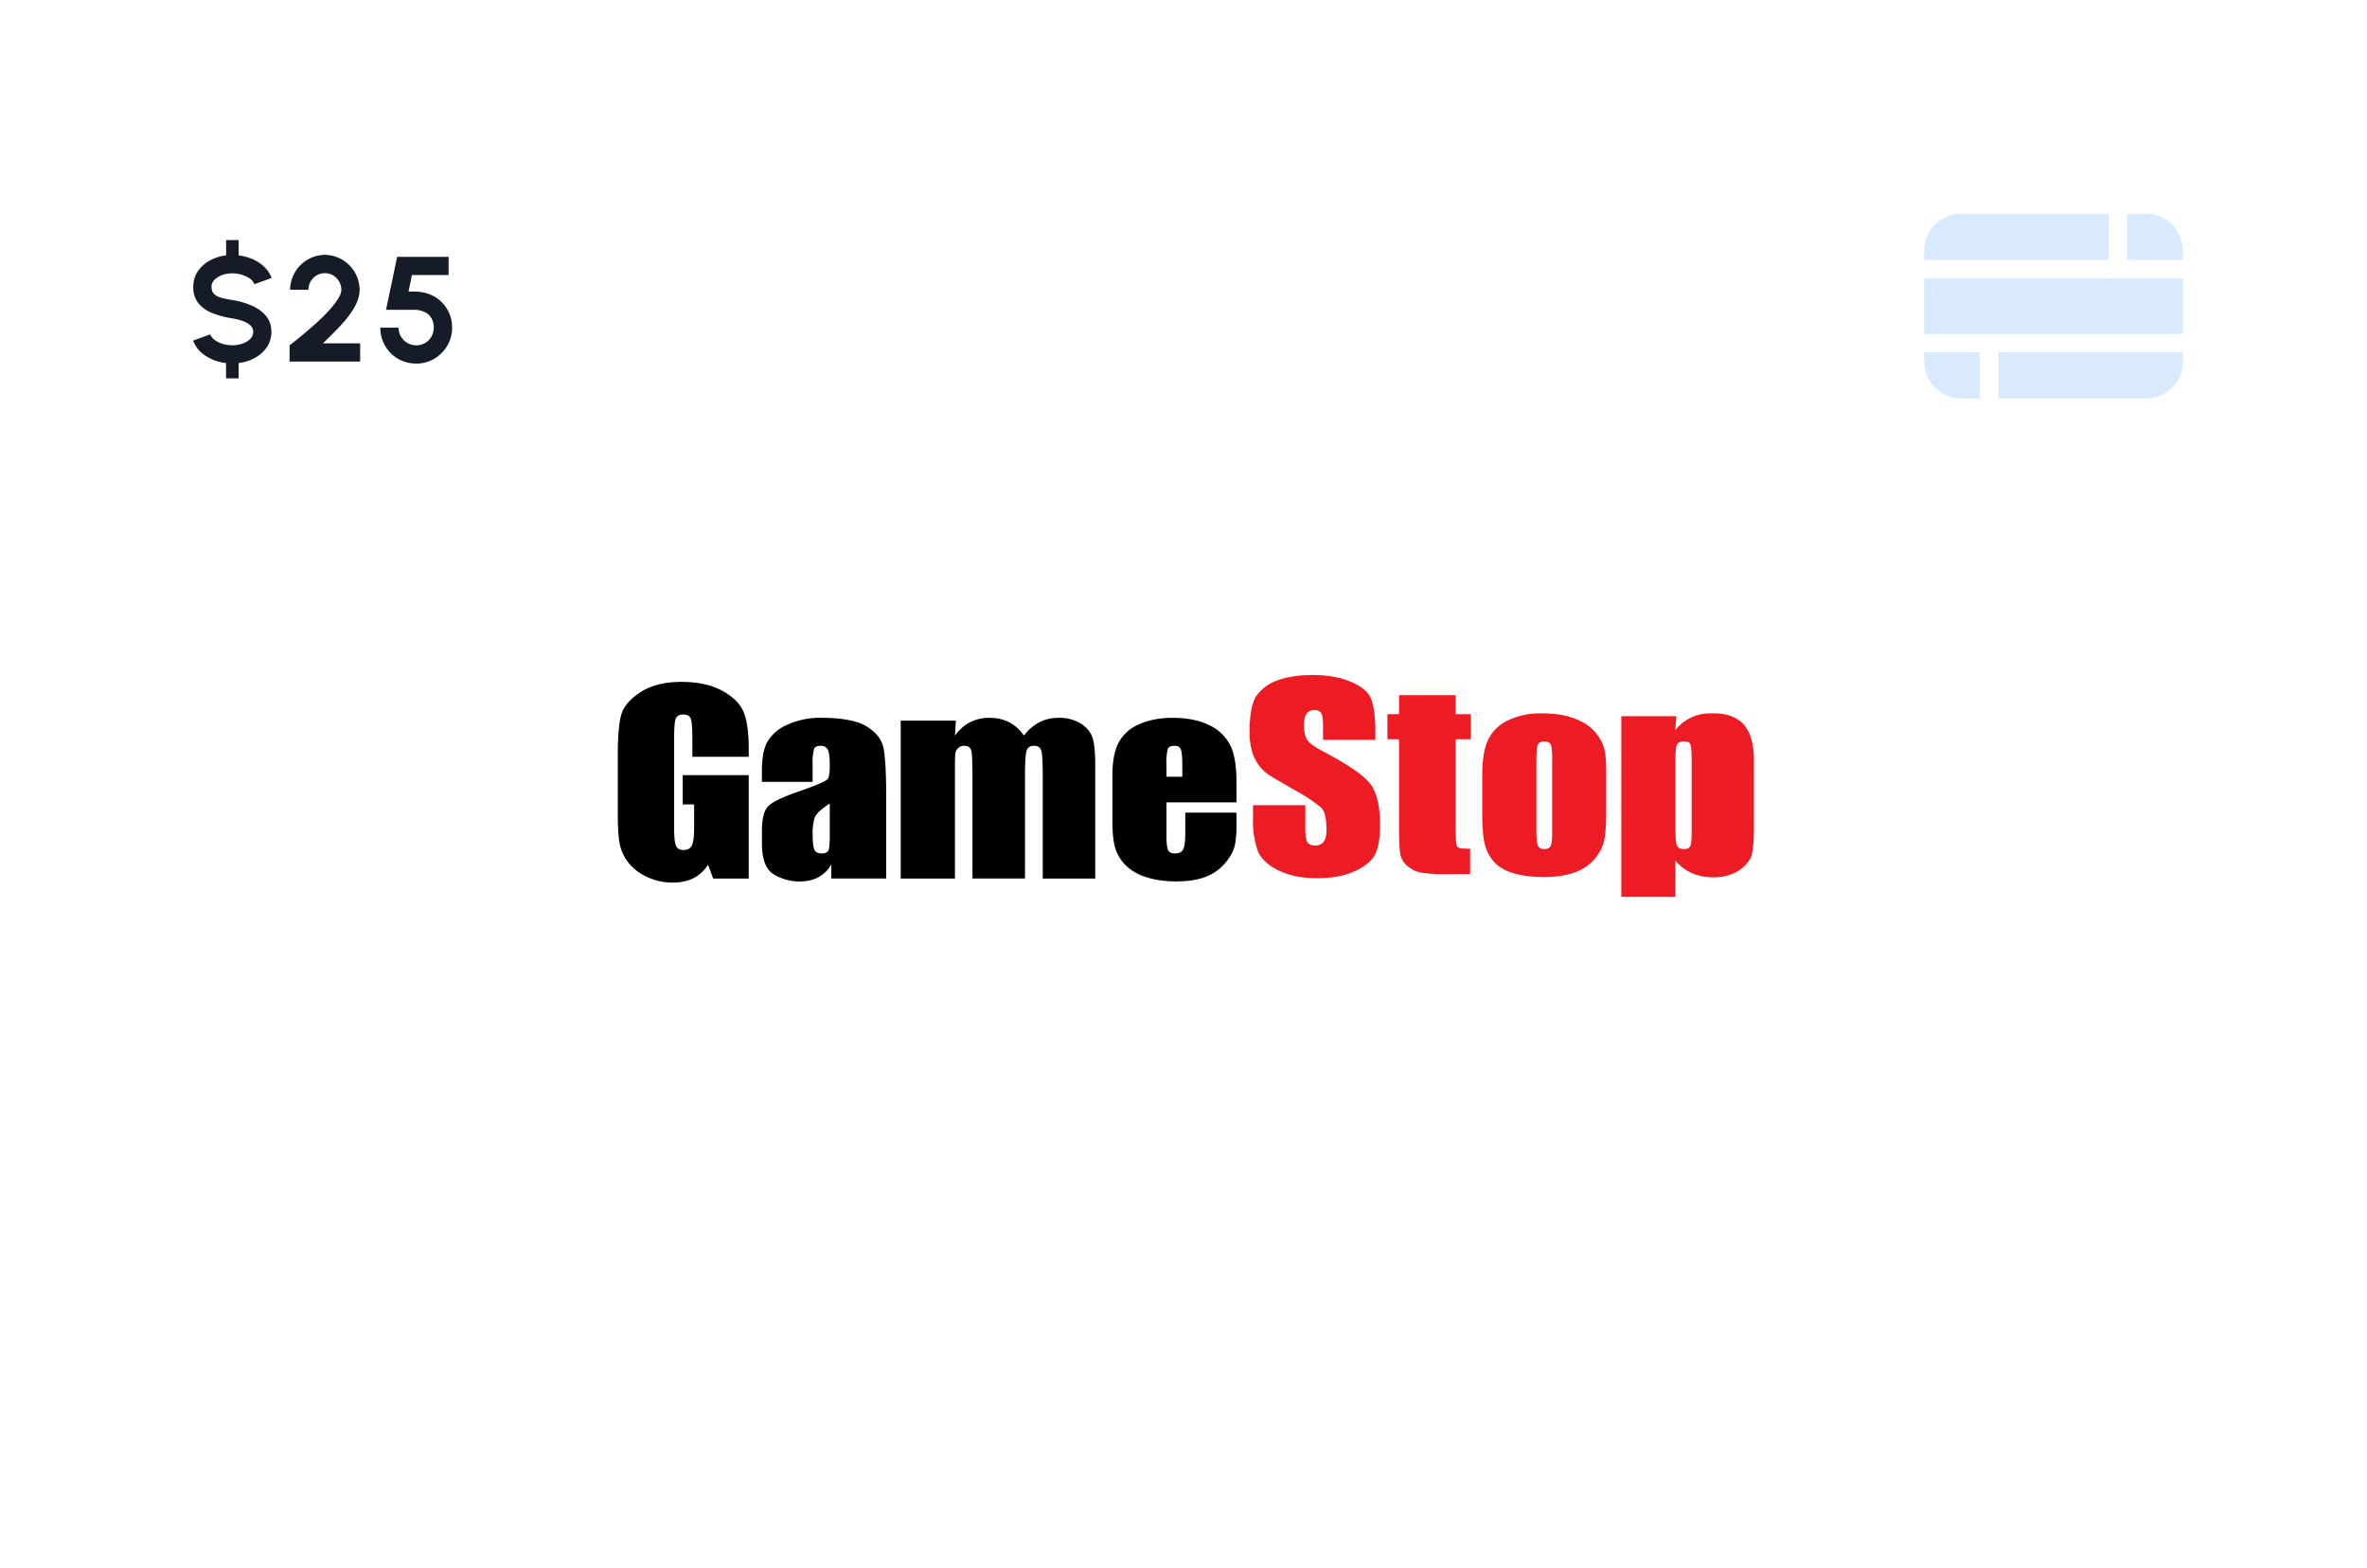 <?xml version="1.0" encoding="utf-8"?>
<svg xmlns="http://www.w3.org/2000/svg" width="320" height="212" fill="none">
  <path d="M101.21 102.31H93.6v-2.36c0-1.5-.07-2.43-.21-2.8-.15-.38-.5-.56-1.04-.56-.47 0-.79.16-.95.48-.17.32-.26 1.15-.26 2.48v12.5c0 1.16.09 1.93.26 2.3.16.37.5.56 1 .56.56 0 .94-.21 1.14-.63.2-.42.3-1.23.3-2.45v-3.08h-1.54v-3.96h8.92v13.98h-4.8l-.7-1.87c-.52.8-1.17 1.41-1.96 1.81-.8.4-1.73.6-2.8.6a8 8 0 0 1-3.6-.82 6.65 6.65 0 0 1-2.54-2.05 6.07 6.07 0 0 1-1.08-2.57c-.15-.9-.22-2.24-.22-4.03v-7.74c0-2.48.15-4.3.45-5.42.3-1.12 1.17-2.16 2.6-3.1 1.43-.93 3.28-1.4 5.55-1.4 2.23 0 4.08.4 5.56 1.22 1.47.82 2.43 1.78 2.87 2.9.45 1.12.67 2.75.67 4.89v1.12Zm8.65 3.38H103v-1.43c0-1.65.22-2.93.65-3.82a5.63 5.63 0 0 1 2.58-2.37 10.7 10.7 0 0 1 5.03-1.03c2.47 0 4.65.38 5.9 1.16 1.26.78 2.02 1.73 2.27 2.86.25 1.14.38 3.47.38 7v10.7h-7.43v-1.89a4.44 4.44 0 0 1-1.73 1.71c-.7.38-1.55.58-2.52.58a6.74 6.74 0 0 1-3.52-.96c-1.07-.64-1.6-2.04-1.6-4.2v-1.75c0-1.6.28-2.68.84-3.26.57-.58 1.98-1.26 4.22-2.03 2.4-.83 3.69-1.4 3.86-1.69.17-.29.25-.88.25-1.77 0-1.11-.1-1.84-.28-2.18-.19-.33-.5-.5-.93-.5-.5 0-.8.14-.92.42a7.76 7.76 0 0 0-.19 2.21v2.24Zm2.32 2.93c-1.17.76-1.85 1.4-2.04 1.91a6.8 6.8 0 0 0-.28 2.22c0 1.1.09 1.82.25 2.14.16.32.48.48.97.48.46 0 .75-.12.9-.37.13-.26.2-.92.2-1.99v-4.4Zm17.05-11.2-.13 2.03c.57-.8 1.25-1.4 2.03-1.81a5.8 5.8 0 0 1 2.68-.6c1.95 0 3.5.8 4.62 2.4a6.3 6.3 0 0 1 2.08-1.8c.77-.4 1.63-.6 2.57-.6a5.5 5.5 0 0 1 3.08.8c.82.54 1.34 1.2 1.57 1.97.23.78.34 2.04.34 3.79v15.17h-7.1v-13.92c0-1.82-.06-2.95-.2-3.38-.14-.44-.46-.65-.97-.65-.52 0-.85.21-1 .64-.15.43-.23 1.56-.23 3.4v13.9h-7.1v-13.55c0-2.1-.05-3.35-.17-3.77-.11-.41-.43-.62-.95-.62-.32 0-.6.1-.83.33a1.2 1.2 0 0 0-.38.8c-.02.32-.04.99-.04 2.02v14.8h-7.33V97.42h7.46Zm37.94 11.05h-9.47v4.62c0 .97.08 1.59.24 1.87.15.28.46.41.9.41.56 0 .93-.18 1.12-.55.18-.37.28-1.09.28-2.15v-2.81h6.93v1.57c0 1.32-.1 2.34-.28 3.04-.19.71-.63 1.47-1.31 2.27-.7.8-1.57 1.4-2.62 1.81-1.06.4-2.38.6-3.97.6-1.55 0-2.91-.2-4.1-.6a6.65 6.65 0 0 1-2.75-1.62 5.7 5.7 0 0 1-1.37-2.29c-.25-.83-.38-2.04-.38-3.63v-6.22c0-1.87.28-3.34.85-4.42a5.55 5.55 0 0 1 2.79-2.47c1.29-.58 2.77-.86 4.45-.86 2.05 0 3.74.34 5.08 1.03a6 6 0 0 1 2.8 2.75c.54 1.15.8 2.75.8 4.82v2.83Zm-7.33-3.47v-1.56c0-1.1-.07-1.82-.2-2.14-.13-.32-.4-.48-.82-.48-.5 0-.82.13-.94.4a7.61 7.61 0 0 0-.18 2.22V105h2.14Z" fill="#000"/>
  <path d="M185.94 100.01h-7.08v-1.93c0-.9-.09-1.48-.27-1.72-.18-.25-.48-.37-.9-.37-.46 0-.81.16-1.05.5-.23.33-.35.83-.35 1.5 0 .88.13 1.53.4 1.97.25.44.97.97 2.15 1.6 3.4 1.78 5.53 3.25 6.41 4.4.88 1.15 1.32 3 1.32 5.55 0 1.86-.24 3.22-.73 4.1-.5.88-1.44 1.62-2.83 2.22-1.4.6-3.03.89-4.9.89-2.03 0-3.77-.34-5.21-1.03s-2.39-1.56-2.84-2.62a12.08 12.08 0 0 1-.66-4.52v-1.7h7.07V112c0 .98.1 1.6.3 1.88.2.28.55.42 1.06.42.5 0 .88-.18 1.13-.53.25-.35.37-.88.37-1.58 0-1.53-.23-2.53-.7-3a22.51 22.51 0 0 0-3.57-2.37c-1.9-1.11-3.39-1.92-4-2.43a5.67 5.67 0 0 1-1.53-2.09c-.4-.89-.6-2.03-.6-3.41 0-2 .28-3.77.85-4.7a5.62 5.62 0 0 1 2.78-2.16c1.28-.52 3.06-.78 4.87-.78 1.98 0 3.67.29 5.06.86 1.4.56 2.32 1.28 2.77 2.14.45.87.68 2.65.68 4.72v1.03Zm10.85-6.03v2.57h2.05v3.38h-2.05v12.2c0 1.41.08 2.2.24 2.36.17.16.53.24 1.72.24v3.44h-2.95a23.6 23.6 0 0 1-3.56-.18 3.99 3.99 0 0 1-1.89-.86 2.79 2.79 0 0 1-1.01-1.52c-.13-.58-.2-1.93-.2-4.05V99.93h-1.57v-3.38h1.57v-2.57h7.65Zm20.36 10.34v5.23c0 1.92-.1 3.33-.32 4.22-.22.9-.69 1.73-1.4 2.51a6.33 6.33 0 0 1-2.74 1.72c-1.12.37-2.4.56-3.84.56-1.62 0-3-.16-4.11-.48-1.13-.31-2-.8-2.62-1.43a5.46 5.46 0 0 1-1.33-2.32c-.26-.9-.4-2.26-.4-4.07v-5.47c0-1.99.24-3.54.73-4.65a5.58 5.58 0 0 1 2.6-2.69 10.1 10.1 0 0 1 4.82-1.01c1.64 0 3.05.22 4.22.65 1.18.43 2.09 1 2.73 1.7.64.7 1.07 1.41 1.31 2.15.23.74.35 1.87.35 3.38Zm-7.3-1.6c0-1.1-.08-1.8-.2-2.08-.14-.28-.43-.42-.86-.42s-.72.14-.87.42c-.14.29-.21.98-.21 2.07v9.64c0 1 .07 1.66.21 1.97.15.3.43.46.85.46.44 0 .72-.14.86-.42.14-.28.21-.88.21-1.8v-9.85Zm16.77-5.9-.13 1.89a5.88 5.88 0 0 1 4.72-2.27c4.35-.16 5.86 2.22 5.91 6.29v9c0 1.93-.13 3.31-.39 4.13-1.43 2.86-5.36 3.32-8.12 2.13a6.66 6.66 0 0 1-2.12-1.67v4.9h-7.3v-24.4h7.43Zm2.08 6.21c0-1.31-.05-2.11-.16-2.4-.1-.27-.41-.41-.9-.41-.49 0-.8.16-.94.48-.14.32-.2 1.1-.2 2.33v8.85c0 1.29.07 2.1.21 2.41.15.33.46.49.94.49.47 0 .77-.15.88-.45.12-.29.17-1 .17-2.14v-9.16Z" fill="#ED1C24"/>
  <path opacity=".15" fill-rule="evenodd" clip-rule="evenodd" d="M287.57 35.14h7.54v-1.25a5 5 0 0 0-5-5h-2.54v6.25Zm-2.5-6.25h-19.93a5 5 0 0 0-5 5v1.25h24.94v-6.25Zm-24.93 8.74v7.5h34.97v-7.5h-34.97Zm0 10h7.54v6.24h-2.54a5 5 0 0 1-5-5v-1.25Zm10.04 6.24v-6.25h24.93v1.25a5 5 0 0 1-5 5h-19.93Z" fill="#006FF7"/>
  <path d="M31.4 36.95c-.47 0-.93.07-1.36.23-.42.16-.77.37-1.04.64s-.4.58-.4.93c0 .45.12.8.37 1.02.26.23.6.4 1.02.51.43.1.9.2 1.42.28.94.15 1.82.4 2.62.75s1.45.82 1.93 1.4c.49.59.73 1.3.73 2.14 0 .77-.2 1.46-.6 2.06a4.6 4.6 0 0 1-1.6 1.45c-.67.38-1.42.62-2.23.72v2.07h-1.7v-2.07a6.74 6.74 0 0 1-1.91-.51c-.6-.27-1.13-.61-1.57-1.03a3.95 3.95 0 0 1-.97-1.5l2.31-.84c.1.27.29.51.58.74.29.22.64.4 1.06.53a4.36 4.36 0 0 0 2.72-.02 2.7 2.7 0 0 0 1.05-.63c.26-.28.4-.6.4-.97s-.15-.67-.42-.9a3.01 3.01 0 0 0-1.07-.58 8.76 8.76 0 0 0-1.33-.33c-1-.15-1.9-.4-2.7-.72a4.62 4.62 0 0 1-1.9-1.34 3.45 3.45 0 0 1-.68-2.23c0-.77.2-1.45.6-2.05.4-.6.93-1.09 1.6-1.46a6.05 6.05 0 0 1 2.24-.72v-2.07h1.69v2.07c.67.08 1.3.26 1.9.52.6.26 1.12.61 1.57 1.04.45.43.78.93.99 1.5l-2.33.84c-.1-.27-.28-.52-.57-.74a4.36 4.36 0 0 0-2.4-.73Zm7.75 11.93v-2.2a59.21 59.21 0 0 0 3.4-2.82c.64-.57 1.23-1.14 1.77-1.72.54-.57.98-1.12 1.31-1.64.35-.52.52-.96.52-1.33a2.3 2.3 0 0 0-1.11-1.94c-.33-.2-.7-.3-1.12-.3-.4 0-.78.1-1.12.3a2.3 2.3 0 0 0-1.11 1.94h-2.47a4.77 4.77 0 0 1 4.7-4.72 4.77 4.77 0 0 1 4.7 4.72c0 .46-.09.92-.25 1.38-.17.47-.4.94-.71 1.41-.3.47-.66.95-1.07 1.44-.42.48-.87.97-1.37 1.47-.5.5-1.01 1.02-1.56 1.54h5.03v2.47h-9.54Zm17.12.26a4.73 4.73 0 0 1-4.22-2.42 4.75 4.75 0 0 1-.63-2.42h2.47c0 .44.1.84.32 1.2s.5.65.86.86c.36.21.77.32 1.2.32a2.32 2.32 0 0 0 2.06-1.18 2.58 2.58 0 0 0 .04-2.4 1.96 1.96 0 0 0-.9-.89 3.45 3.45 0 0 0-1.64-.33h-3.64l1.5-7.16h6.96v2.46h-4.96l-.46 2.23 1 .01c.96.03 1.8.27 2.54.7a4.77 4.77 0 0 1 2.35 4.18 4.73 4.73 0 0 1-1.42 3.42 4.71 4.71 0 0 1-3.43 1.43Z" fill="#161C27"/>
</svg>